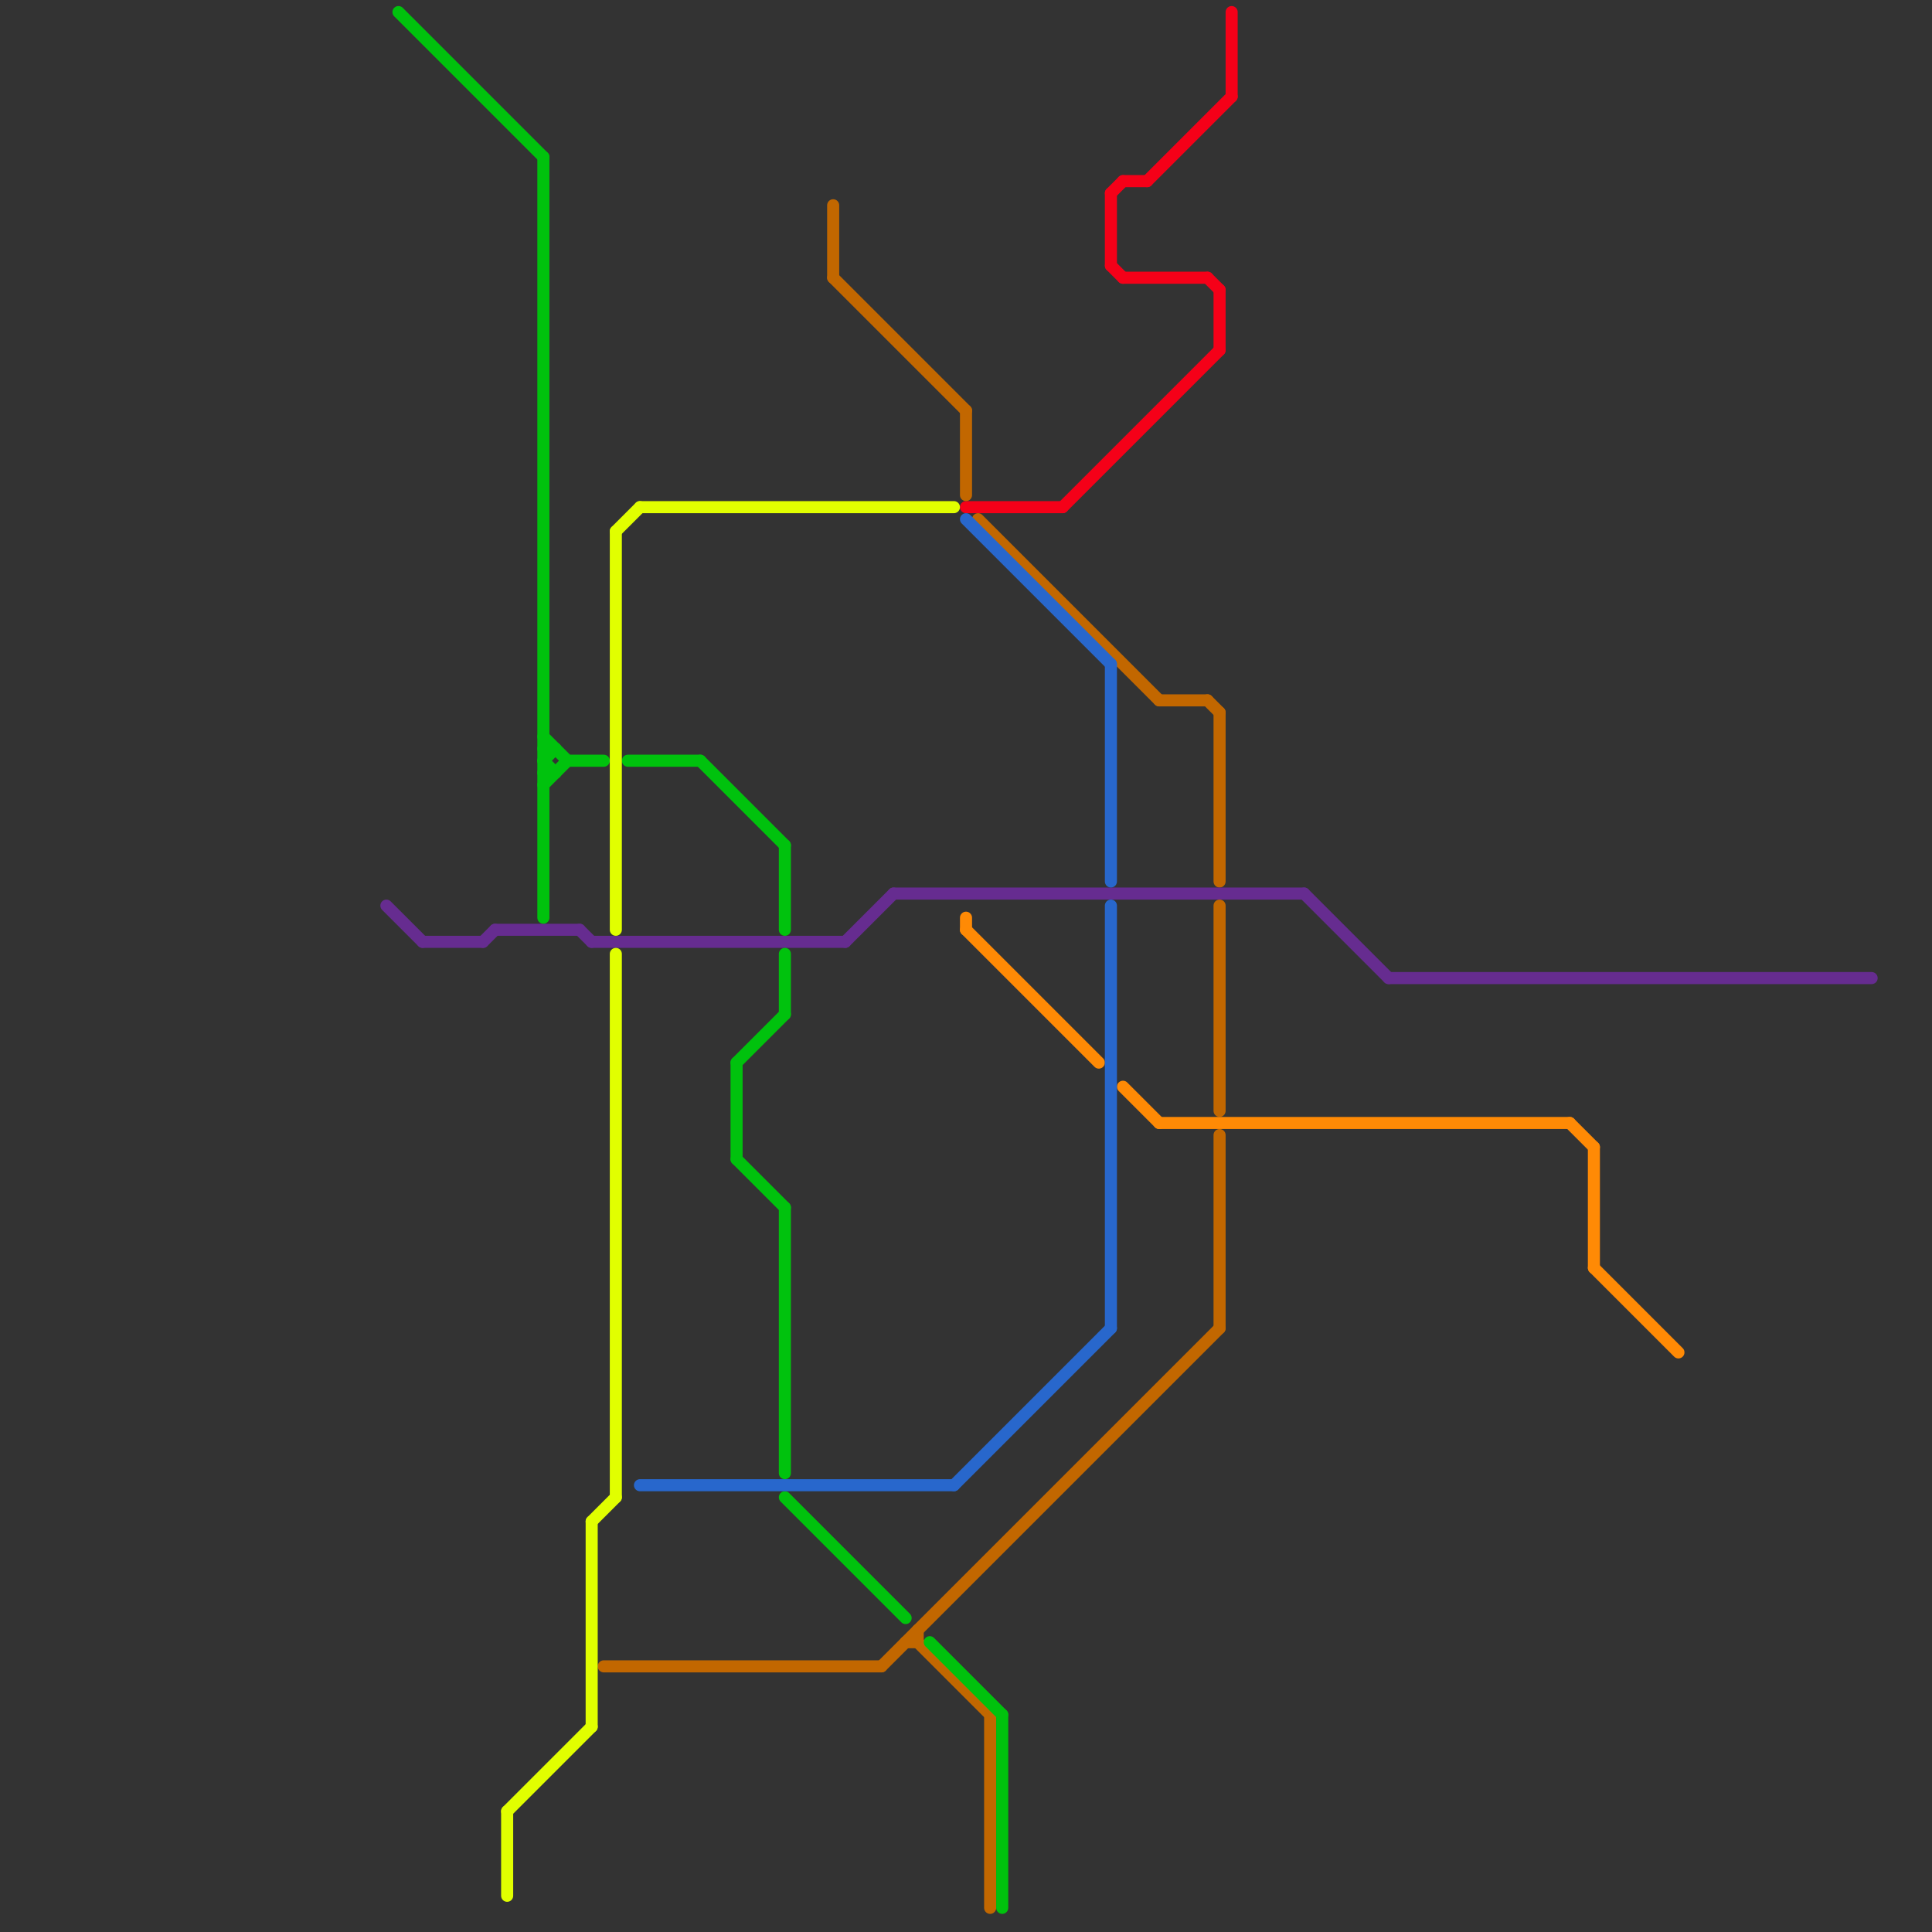 
<svg version="1.1" xmlns="http://www.w3.org/2000/svg" viewBox="0 0 160 160">
<rect x="0" y="0" width="160" height="160" fill="#333333" stroke="none"/>
<style>text { font: 1px Helvetica; font-weight: 600; white-space: pre; dominant-baseline: central; } line { stroke-width: 1; fill: none; stroke-linecap: round; stroke-linejoin: round; } .c0 { stroke: #f50018 } .c1 { stroke: #c26700 } .c2 { stroke: #662c90 } .c3 { stroke: #ff8a05 } .c4 { stroke: #00c20d } .c5 { stroke: #e1ff00 } .c6 { stroke: #2867cc }</style><defs><g id="wm-xf"><circle r="1.2" fill="#000"/><circle r="0.9" fill="#fff"/><circle r="0.6" fill="#000"/><circle r="0.3" fill="#fff"/></g><g id="wm"><circle r="0.6" fill="#000"/><circle r="0.3" fill="#fff"/></g></defs><line class="c0" x1="93" y1="23" x2="100" y2="23"/><line class="c0" x1="100" y1="23" x2="101" y2="24"/><line class="c0" x1="92" y1="16" x2="92" y2="22"/><line class="c0" x1="88" y1="42" x2="101" y2="29"/><line class="c0" x1="101" y1="24" x2="101" y2="29"/><line class="c0" x1="92" y1="16" x2="93" y2="15"/><line class="c0" x1="102" y1="1" x2="102" y2="8"/><line class="c0" x1="93" y1="15" x2="95" y2="15"/><line class="c0" x1="95" y1="15" x2="102" y2="8"/><line class="c0" x1="80" y1="42" x2="88" y2="42"/><line class="c0" x1="92" y1="22" x2="93" y2="23"/><line class="c1" x1="76" y1="135" x2="76" y2="136"/><line class="c1" x1="100" y1="58" x2="101" y2="59"/><line class="c1" x1="50" y1="138" x2="73" y2="138"/><line class="c1" x1="80" y1="34" x2="80" y2="41"/><line class="c1" x1="96" y1="58" x2="100" y2="58"/><line class="c1" x1="69" y1="17" x2="69" y2="23"/><line class="c1" x1="101" y1="94" x2="101" y2="110"/><line class="c1" x1="69" y1="23" x2="80" y2="34"/><line class="c1" x1="76" y1="136" x2="82" y2="142"/><line class="c1" x1="101" y1="59" x2="101" y2="73"/><line class="c1" x1="73" y1="138" x2="101" y2="110"/><line class="c1" x1="75" y1="136" x2="76" y2="136"/><line class="c1" x1="81" y1="43" x2="96" y2="58"/><line class="c1" x1="101" y1="75" x2="101" y2="92"/><line class="c1" x1="82" y1="142" x2="82" y2="158"/><line class="c2" x1="48" y1="77" x2="49" y2="78"/><line class="c2" x1="49" y1="78" x2="70" y2="78"/><line class="c2" x1="35" y1="78" x2="40" y2="78"/><line class="c2" x1="41" y1="77" x2="48" y2="77"/><line class="c2" x1="32" y1="75" x2="35" y2="78"/><line class="c2" x1="74" y1="74" x2="108" y2="74"/><line class="c2" x1="40" y1="78" x2="41" y2="77"/><line class="c2" x1="108" y1="74" x2="115" y2="81"/><line class="c2" x1="70" y1="78" x2="74" y2="74"/><line class="c2" x1="115" y1="81" x2="155" y2="81"/><line class="c3" x1="80" y1="76" x2="80" y2="77"/><line class="c3" x1="130" y1="93" x2="132" y2="95"/><line class="c3" x1="132" y1="105" x2="139" y2="112"/><line class="c3" x1="132" y1="95" x2="132" y2="105"/><line class="c3" x1="96" y1="93" x2="130" y2="93"/><line class="c3" x1="80" y1="77" x2="91" y2="88"/><line class="c3" x1="93" y1="90" x2="96" y2="93"/><line class="c4" x1="65" y1="70" x2="65" y2="77"/><line class="c4" x1="61" y1="96" x2="65" y2="100"/><line class="c4" x1="52" y1="63" x2="58" y2="63"/><line class="c4" x1="83" y1="142" x2="83" y2="158"/><line class="c4" x1="77" y1="136" x2="83" y2="142"/><line class="c4" x1="65" y1="79" x2="65" y2="84"/><line class="c4" x1="45" y1="13" x2="45" y2="76"/><line class="c4" x1="45" y1="63" x2="46" y2="62"/><line class="c4" x1="47" y1="63" x2="50" y2="63"/><line class="c4" x1="65" y1="124" x2="75" y2="134"/><line class="c4" x1="45" y1="61" x2="47" y2="63"/><line class="c4" x1="33" y1="1" x2="45" y2="13"/><line class="c4" x1="58" y1="63" x2="65" y2="70"/><line class="c4" x1="61" y1="88" x2="61" y2="96"/><line class="c4" x1="45" y1="64" x2="46" y2="64"/><line class="c4" x1="61" y1="88" x2="65" y2="84"/><line class="c4" x1="45" y1="63" x2="46" y2="64"/><line class="c4" x1="65" y1="100" x2="65" y2="122"/><line class="c4" x1="45" y1="65" x2="47" y2="63"/><line class="c4" x1="45" y1="62" x2="46" y2="62"/><line class="c5" x1="49" y1="126" x2="49" y2="143"/><line class="c5" x1="51" y1="44" x2="53" y2="42"/><line class="c5" x1="51" y1="44" x2="51" y2="77"/><line class="c5" x1="42" y1="150" x2="49" y2="143"/><line class="c5" x1="53" y1="42" x2="79" y2="42"/><line class="c5" x1="49" y1="126" x2="51" y2="124"/><line class="c5" x1="51" y1="79" x2="51" y2="124"/><line class="c5" x1="42" y1="150" x2="42" y2="157"/><line class="c6" x1="92" y1="55" x2="92" y2="73"/><line class="c6" x1="53" y1="123" x2="79" y2="123"/><line class="c6" x1="80" y1="43" x2="92" y2="55"/><line class="c6" x1="92" y1="75" x2="92" y2="110"/><line class="c6" x1="79" y1="123" x2="92" y2="110"/>
</svg>
